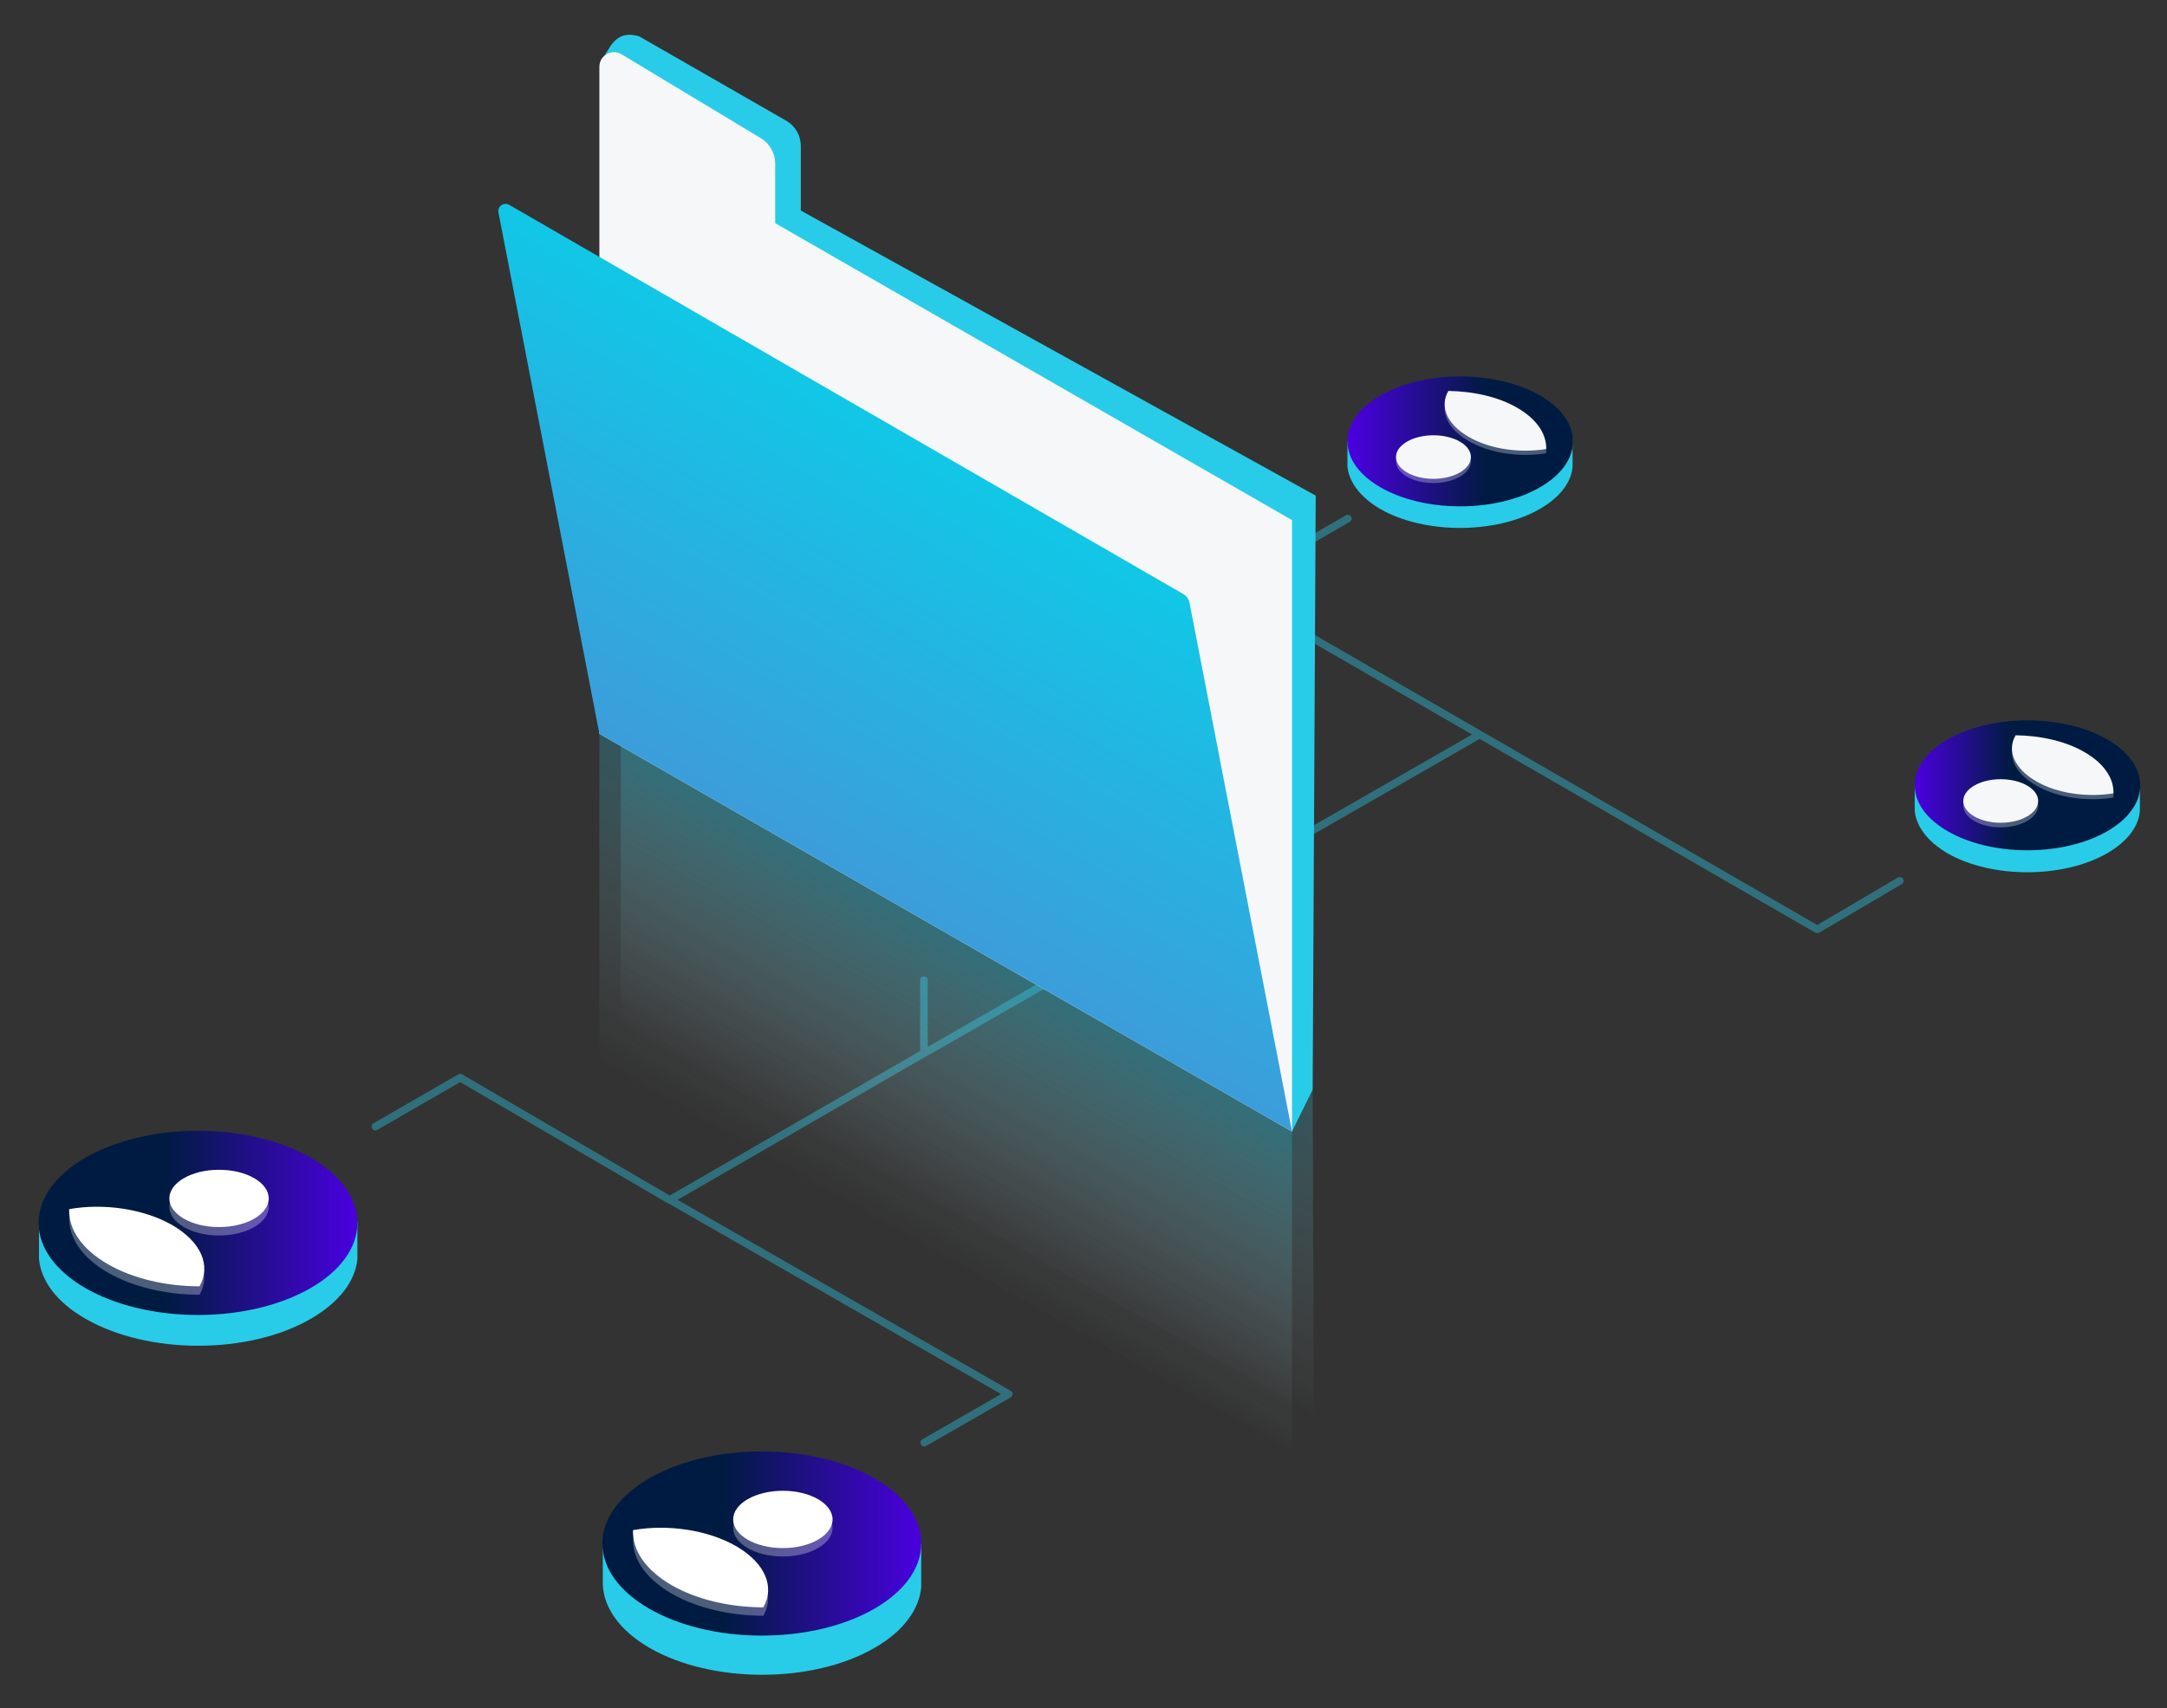 <?xml version="1.0" encoding="utf-8"?>
<!-- Generator: Adobe Illustrator 22.1.0, SVG Export Plug-In . SVG Version: 6.00 Build 0)  -->
<svg version="1.1" id="Ebene_1" xmlns="http://www.w3.org/2000/svg" xmlns:xlink="http://www.w3.org/1999/xlink" x="0px" y="0px"
	 width="566.9px" height="447px" viewBox="0 0 566.9 447" style="enable-background:new 0 0 566.9 447;" xml:space="preserve">
<rect x="0" y="0" width="566.9" height="447" fill="#333333" stroke="none"/>
<style type="text/css">
	.st0{opacity:0.4;fill:none;stroke:#28CCE8;stroke-width:2;stroke-linecap:round;stroke-linejoin:round;}
	.st1{opacity:0.47;fill:url(#SVGID_1_);}
	.st2{opacity:0.47;fill:url(#SVGID_2_);}
	.st3{fill:#28CCE8;}
	.st4{fill:#F6F7F8;}
	.st5{fill:url(#SVGID_3_);}
	.st6{fill:url(#SVGID_4_);}
	.st7{opacity:0.3;}
	.st8{fill:#FFFFFF;}
	.st9{fill:url(#SVGID_5_);}
	.st10{fill:url(#SVGID_6_);}
	.st11{fill:url(#SVGID_7_);}
</style>
<path class="st0" d="M352.6,135.7L320.9,154l66.2,38.2l-145.3,83.4 M387.1,192.2l88.3,51l21.6-12.7 M98.2,294.8l22.2-12.8l54.8,32
	l66.5-38.4v-19.1 M175.3,314l88.6,50.8l-22.1,12.7"/>
<linearGradient id="SVGID_1_" gradientUnits="userSpaceOnUse" x1="233.536" y1="309.543" x2="271.578" y2="243.653">
	<stop  offset="0" style="stop-color:#E7F9FC;stop-opacity:0"/>
	<stop  offset="1" style="stop-color:#28CCE8;stop-opacity:0.5"/>
</linearGradient>
<polygon class="st1" points="162.4,181.8 162.4,268.5 343.7,369.7 343.4,285.1 "/>
<linearGradient id="SVGID_2_" gradientUnits="userSpaceOnUse" x1="227.854" y1="319.369" x2="265.485" y2="254.191">
	<stop  offset="0" style="stop-color:#E7F9FC;stop-opacity:0"/>
	<stop  offset="1" style="stop-color:#28CCE8;stop-opacity:0.5"/>
</linearGradient>
<polygon class="st2" points="156.8,191.6 156.8,278.3 338,379.5 338,296.1 "/>
<g>
	<path class="st3" d="M338,296.1l5.4-11l0.8-155.4L209.5,55.1V38.2c0-2.7-1.4-5.2-3.8-6.6L167.2,9.5c-2.5-0.7-5.1-0.8-7.4,2.4
		l-2.8,4.5"/>
	<path class="st4" d="M202.8,42.8v15.6L338,136.1v160L156.8,192V35l0,0V17.5c0-3,3.2-4.8,5.8-3.3l36.5,22
		C201.4,37.6,202.8,40.1,202.8,42.8z"/>
	<g>
		
			<linearGradient id="SVGID_3_" gradientUnits="userSpaceOnUse" x1="-1888.194" y1="127.737" x2="-1834.146" y2="221.351" gradientTransform="matrix(-1 0 0 1 -1626.477 0)">
			<stop  offset="0" style="stop-color:#11C7E6"/>
			<stop  offset="1" style="stop-color:#3C9DDB"/>
		</linearGradient>
		<path class="st5" d="M311.2,157.8L338,296.1L156.8,192L130.4,55.6c-0.3-1.6,1.4-2.8,2.8-2l176.1,101.7
			C310.3,155.8,311,156.7,311.2,157.8z"/>
	</g>
</g>
<path class="st3" d="M90.5,319.2c-2-2.9-5.1-5.7-9.2-8.1c-16.3-9.4-42.7-9.4-58.9,0c-4.5,2.6-7.7,5.6-9.7,8.8l-2.5,0v9.5l0,0
	c0.5,5.7,4.6,11.4,12.2,15.7c16.3,9.4,42.7,9.4,58.9,0c7.6-4.4,11.7-10,12.2-15.7l0,0v-9.6L90.5,319.2z"/>
<path class="st3" d="M241,414.1C241,414.1,241,414.1,241,414.1v-10.2l-1.8,0.5l-0.4,2c-2-3.4-5.3-6.6-10-9.3
	c-16.3-9.4-42.7-9.4-58.9,0c-5.3,3-8.8,6.7-10.7,10.6l-1.5-4.2v10.4c0,0.1,0,0.3,0,0.4v0.3h0c0.2,6,4.3,12,12.2,16.6
	c16.3,9.4,42.7,9.4,58.9,0c7.7-4.4,11.7-10.2,12.2-15.9l0,0V414.1z"/>
<linearGradient id="SVGID_4_" gradientUnits="userSpaceOnUse" x1="10.104" y1="319.954" x2="93.467" y2="319.954">
	<stop  offset="0.396" style="stop-color:#001B41"/>
	<stop  offset="1" style="stop-color:#4A00E0"/>
</linearGradient>
<ellipse class="st6" cx="51.8" cy="320" rx="41.7" ry="24.1"/>
<g class="st7">
	<ellipse class="st8" cx="57.3" cy="315.8" rx="13" ry="7.5"/>
	<path class="st8" d="M45.1,322.8c-7.5-4.3-18-5.8-27-4.2C18,323.8,21.3,329,28.2,333c6.6,3.8,15.3,5.8,24,5.8
		C55.2,333.5,52.8,327.3,45.1,322.8z"/>
</g>
<g>
	<ellipse class="st8" cx="57.3" cy="313.6" rx="13" ry="7.5"/>
	<path class="st8" d="M45.1,320.6c-7.5-4.3-18-5.8-27-4.2c-0.2,5.2,3.2,10.4,10.1,14.4c6.6,3.8,15.3,5.8,24,5.8
		C55.2,331.3,52.8,325.1,45.1,320.6z"/>
</g>
<path class="st3" d="M409.4,114.9c-1.4-2.1-3.6-4-6.5-5.7c-11.5-6.6-30.2-6.6-41.7,0c-3.2,1.8-5.4,4-6.9,6.2l-1.8,0v6.7l0,0
	c0.4,4,3.3,8,8.6,11.1c11.5,6.6,30.2,6.6,41.7,0c5.4-3.1,8.3-7.1,8.6-11.1l0,0v-7.3L409.4,114.9z"/>
<linearGradient id="SVGID_5_" gradientUnits="userSpaceOnUse" x1="352.582" y1="115.468" x2="411.512" y2="115.468">
	<stop  offset="1.201189e-02" style="stop-color:#4A00E0"/>
	<stop  offset="0.616" style="stop-color:#001B41"/>
</linearGradient>
<ellipse class="st9" cx="382" cy="115.5" rx="29.5" ry="17"/>
<linearGradient id="SVGID_6_" gradientUnits="userSpaceOnUse" x1="157.589" y1="403.945" x2="240.952" y2="403.945">
	<stop  offset="0.379" style="stop-color:#001B41"/>
	<stop  offset="1" style="stop-color:#4A00E0"/>
</linearGradient>
<ellipse class="st10" cx="199.3" cy="403.9" rx="41.7" ry="24.1"/>
<g class="st7">
	<ellipse class="st8" cx="204.8" cy="399.8" rx="13" ry="7.5"/>
	<path class="st8" d="M192.6,406.8c-7.5-4.3-18-5.8-27-4.2c-0.2,5.2,3.2,10.4,10.1,14.4c6.6,3.8,15.3,5.8,24,5.8
		C202.7,417.5,200.3,411.3,192.6,406.8z"/>
</g>
<g>
	<ellipse class="st8" cx="204.8" cy="397.6" rx="13" ry="7.5"/>
	<path class="st8" d="M192.6,404.6c-7.5-4.3-18-5.8-27-4.2c-0.2,5.2,3.2,10.4,10.1,14.4c6.6,3.8,15.3,5.8,24,5.8
		C202.7,415.3,200.3,409.1,192.6,404.6z"/>
</g>
<g class="st7">
	<ellipse class="st4" cx="375" cy="120.7" rx="9.8" ry="5.7"/>
	<path class="st4" d="M384.2,115.4c5.6,3.3,13.5,4.3,20.3,3.2c0.1-3.9-2.4-7.8-7.6-10.8c-5-2.9-11.5-4.3-18-4.4
		C376.6,107.4,378.4,112.1,384.2,115.4z"/>
</g>
<g>
	<ellipse class="st4" cx="375" cy="119.6" rx="9.8" ry="5.7"/>
	<path class="st4" d="M384.2,114.3c5.6,3.3,13.5,4.3,20.3,3.2c0.1-3.9-2.4-7.8-7.6-10.8c-5-2.9-11.5-4.3-18-4.4
		C376.6,106.2,378.4,111,384.2,114.3z"/>
</g>
<path class="st3" d="M557.8,205c-1.4-2.1-3.6-4-6.5-5.7c-11.5-6.6-30.2-6.6-41.7,0c-3.2,1.8-5.4,4-6.9,6.2l-1.8,0v6.7l0,0
	c0.4,4,3.3,8,8.6,11.1c11.5,6.6,30.2,6.6,41.7,0c5.4-3.1,8.3-7.1,8.6-11.1l0,0v-7.3L557.8,205z"/>
<linearGradient id="SVGID_7_" gradientUnits="userSpaceOnUse" x1="500.985" y1="205.524" x2="559.915" y2="205.524">
	<stop  offset="0" style="stop-color:#4A00E0"/>
	<stop  offset="0.425" style="stop-color:#001B41"/>
</linearGradient>
<ellipse class="st11" cx="530.4" cy="205.5" rx="29.5" ry="17"/>
<g class="st7">
	<ellipse class="st4" cx="523.4" cy="210.8" rx="9.8" ry="5.7"/>
	<path class="st4" d="M532.6,205.5c5.6,3.3,13.5,4.3,20.3,3.2c0.1-3.9-2.4-7.8-7.6-10.8c-5-2.9-11.5-4.3-18-4.4
		C525,197.4,526.8,202.2,532.6,205.5z"/>
</g>
<g>
	<ellipse class="st4" cx="523.4" cy="209.6" rx="9.8" ry="5.7"/>
	<path class="st4" d="M532.6,204.4c5.6,3.3,13.5,4.3,20.3,3.2c0.1-3.9-2.4-7.8-7.6-10.8c-5-2.9-11.5-4.3-18-4.4
		C525,196.3,526.8,201,532.6,204.4z"/>
</g>
</svg>
